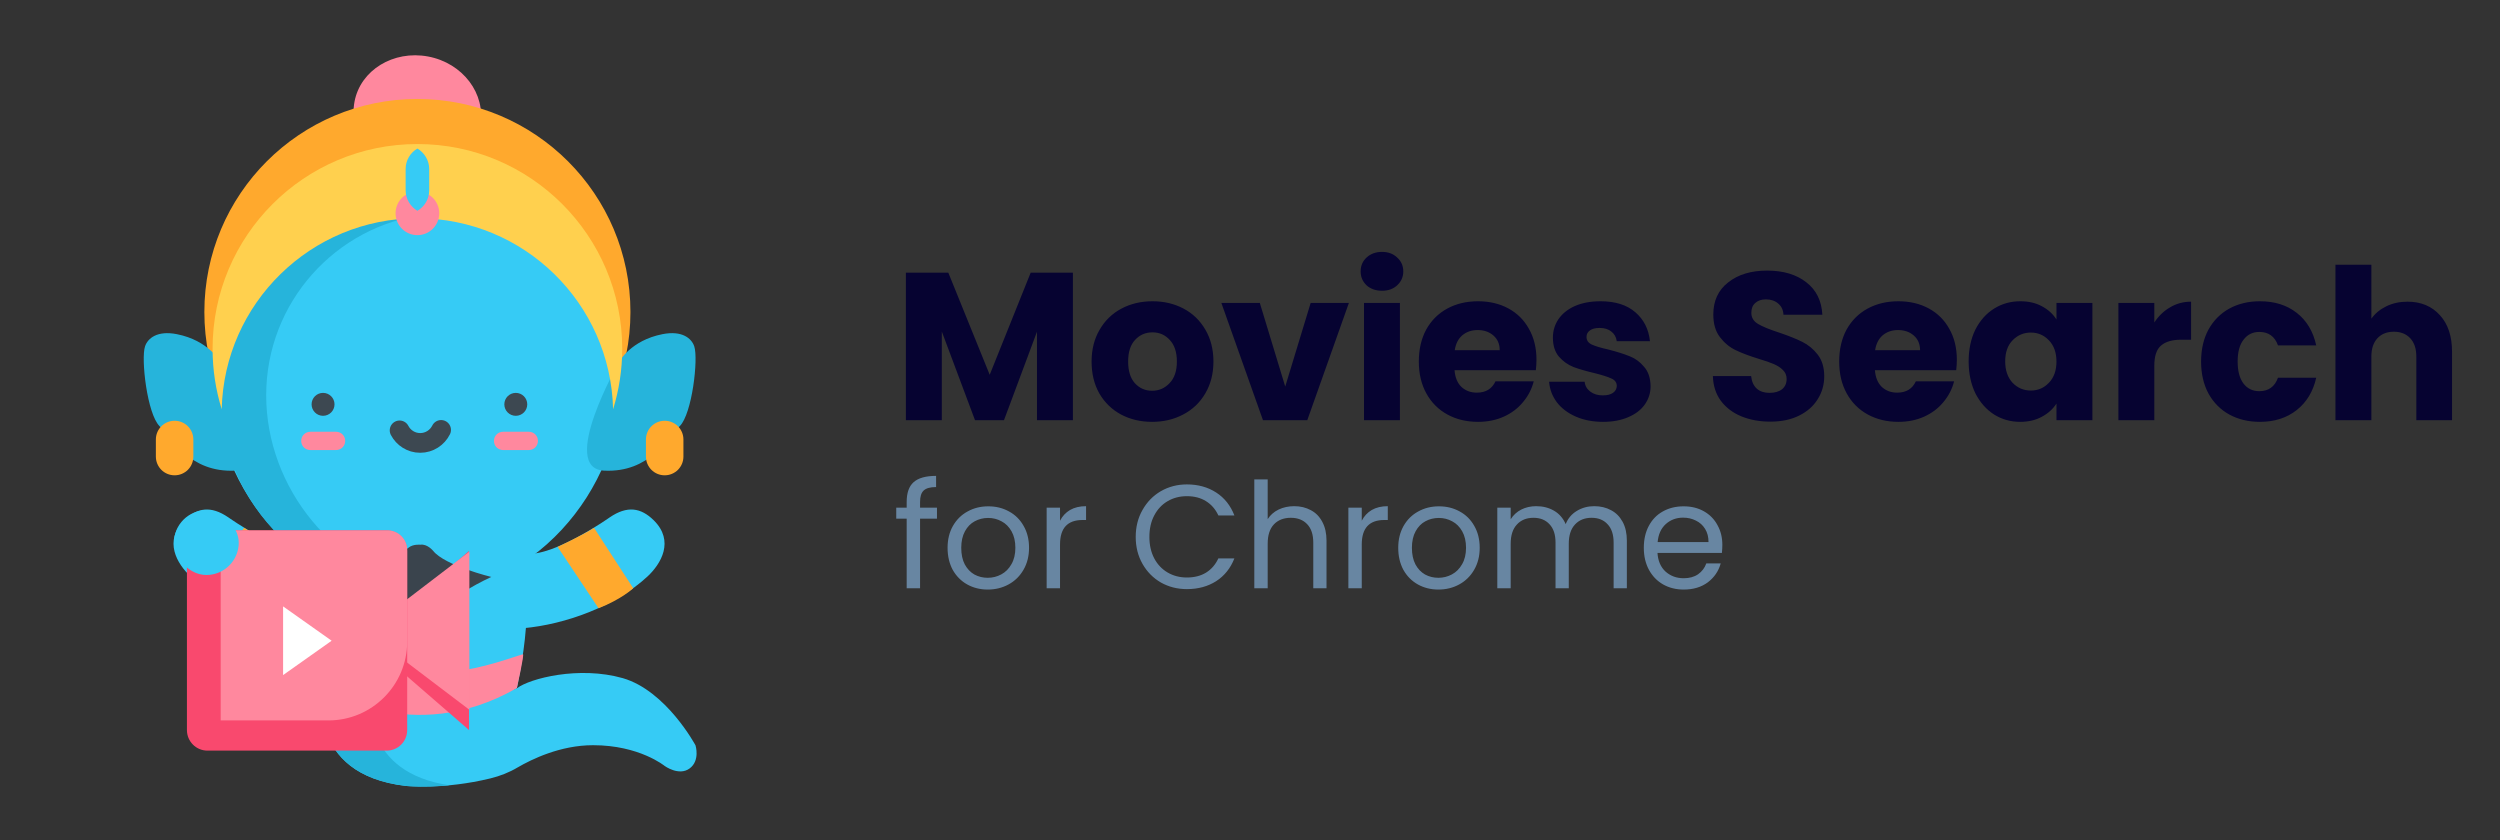 <svg width="238" height="80" viewBox="0 0 238 80" fill="none" xmlns="http://www.w3.org/2000/svg">
<rect x="0" y="0" width="238" height="80" fill="#333333" stroke="none"/>
<path d="M31.89 58.686C31.197 59.173 31.742 59.969 29.973 59.807C25.916 59.438 21.196 57.713 18.143 54.881C16.845 53.671 15.562 51.503 17.538 49.541C18.777 48.317 20.075 48.125 21.727 49.246C21.727 49.246 27.008 52.993 29.707 52.712C31.462 52.535 32.731 57.137 31.89 58.686Z" fill="#36CBF5"/>
<path d="M23.232 50.25L19.5 56.002C19.5 56.002 20.607 57.049 22.804 57.905L26.698 52.064C26.698 52.064 24.279 50.928 23.232 50.25Z" fill="#FFA92D"/>
<path d="M47.894 58.686C48.587 59.173 48.041 59.969 49.811 59.807C53.868 59.438 58.588 57.713 61.641 54.881C62.939 53.671 64.222 51.503 62.246 49.541C61.007 48.317 59.709 48.125 58.057 49.246C58.057 49.246 52.776 52.993 50.077 52.712C48.322 52.535 47.053 57.137 47.894 58.686Z" fill="#36CBF5"/>
<path d="M56.552 50.25L60.283 56.002C60.283 56.002 59.177 57.049 56.98 57.905L53.085 52.064C53.085 52.064 55.505 50.928 56.552 50.25Z" fill="#FFA92D"/>
<path fill-rule="evenodd" clip-rule="evenodd" d="M40.755 5.379C37.45 4.76 34.309 6.677 33.748 9.686C33.188 12.695 35.4 15.631 38.704 16.25C42.008 16.87 45.15 14.952 45.711 11.943C46.286 8.934 44.059 5.999 40.755 5.379Z" fill="#FF889E"/>
<path d="M39.736 49.984C50.937 49.984 60.018 40.904 60.018 29.703C60.018 18.501 50.937 9.421 39.736 9.421C28.535 9.421 19.455 18.501 19.455 29.703C19.455 40.904 28.535 49.984 39.736 49.984Z" fill="#FFA92D"/>
<path d="M29.972 59.822C29.972 59.822 30.031 63.804 30.724 65.515C30.724 65.515 39.221 71.268 49.206 65.515C49.206 65.515 49.855 62.565 50.062 59.822C50.283 57.078 49.31 53.937 49.31 53.937H30.769L29.972 59.822Z" fill="#36CBF5"/>
<path d="M39.929 62.772C39.235 62.772 38.66 62.212 38.66 61.504V59.38C38.66 58.686 39.221 58.111 39.929 58.111C40.622 58.111 41.197 58.672 41.197 59.38V61.504C41.197 62.212 40.622 62.772 39.929 62.772Z" fill="#3A444D"/>
<path d="M59.163 36.163C59.163 46.872 50.475 56.651 39.766 56.651C29.058 56.651 20.384 46.872 20.384 36.163C20.384 25.454 29.072 16.767 39.781 16.767C50.489 16.767 59.163 25.454 59.163 36.163Z" fill="#36CBF5"/>
<path d="M25.341 37.638C25.341 28.802 31.949 21.501 40.49 20.424C39.767 20.336 39.029 20.277 38.277 20.277C28.689 20.277 20.916 28.05 20.916 37.638C20.916 47.225 28.689 55.972 38.277 55.972C39.029 55.972 39.767 55.913 40.49 55.81C31.949 54.6 25.341 46.473 25.341 37.638Z" fill="#26B4DB"/>
<path d="M20.945 34.422C20.945 34.422 19.854 32.402 16.83 31.812C14.972 31.443 14.057 32.21 13.806 32.977C13.408 34.172 14.013 39.379 15.178 40.559C16.343 41.724 18.054 45.013 22.391 44.806C26.727 44.6 20.945 34.422 20.945 34.422Z" fill="#26B4DB"/>
<path d="M16.622 45.249C15.634 45.249 14.838 44.452 14.838 43.464V41.842C14.838 40.853 15.634 40.057 16.622 40.057C17.611 40.057 18.407 40.853 18.407 41.842V43.464C18.407 44.452 17.611 45.249 16.622 45.249Z" fill="#FFA92D"/>
<path d="M58.956 34.422C58.956 34.422 60.047 32.402 63.071 31.812C64.93 31.443 65.844 32.21 66.095 32.977C66.493 34.172 65.888 39.379 64.723 40.559C63.558 41.724 61.847 45.013 57.511 44.806C53.144 44.585 58.956 34.422 58.956 34.422Z" fill="#26B4DB"/>
<path d="M63.278 45.249C64.266 45.249 65.062 44.452 65.062 43.464V41.842C65.062 40.853 64.266 40.057 63.278 40.057C62.289 40.057 61.493 40.853 61.493 41.842V43.464C61.493 44.452 62.289 45.249 63.278 45.249Z" fill="#FFA92D"/>
<path d="M38.66 74.823C38.66 74.823 42.229 75.192 46.699 74.1C47.598 73.879 48.469 73.54 49.265 73.067C50.607 72.286 53.336 70.943 56.463 70.943C60.873 70.943 63.278 72.92 63.278 72.92C63.278 72.92 64.635 73.908 65.653 73.156C66.67 72.404 66.213 70.958 66.213 70.958C66.213 70.958 63.425 65.751 59.281 64.557C55.121 63.377 50.445 64.586 49.221 65.515C47.982 66.445 30.739 65.515 30.739 65.515C30.739 65.515 29.043 73.716 38.66 74.823Z" fill="#36CBF5"/>
<path d="M35.312 65.707C32.672 65.604 30.71 65.501 30.71 65.501C30.71 65.501 29.028 73.716 38.66 74.823C38.66 74.823 40.327 75 42.805 74.764C34.604 73.554 35.135 66.976 35.312 65.707Z" fill="#26B4DB"/>
<path d="M33.025 54.925C33.025 54.925 37.435 57.241 38.129 58.745C38.822 60.25 40.031 60.087 40.031 60.087C40.031 60.087 41.093 60.25 41.728 58.583C42.377 56.916 46.772 54.925 46.772 54.925C46.772 54.925 42.362 53.848 41.241 52.447C41.241 52.447 40.68 51.754 40.017 51.857C40.017 51.857 39.323 51.783 38.896 52.137C38.306 52.639 34.397 55.382 33.025 54.925Z" fill="#3A444D"/>
<path d="M31.992 42.845H29.544C29.057 42.845 28.674 42.461 28.674 41.974C28.674 41.488 29.057 41.104 29.544 41.104H31.992C32.479 41.104 32.863 41.488 32.863 41.974C32.863 42.461 32.479 42.845 31.992 42.845Z" fill="#FF889E"/>
<path d="M40.814 60.707H39.236C38.749 60.707 38.365 60.323 38.365 59.837C38.365 59.35 38.749 58.966 39.236 58.966H40.814C41.301 58.966 41.684 59.35 41.684 59.837C41.684 60.323 41.301 60.707 40.814 60.707Z" fill="#FFA92D"/>
<path d="M30.754 39.585C31.357 39.585 31.846 39.096 31.846 38.493C31.846 37.891 31.357 37.402 30.754 37.402C30.151 37.402 29.663 37.891 29.663 38.493C29.663 39.096 30.151 39.585 30.754 39.585Z" fill="#3D4851"/>
<path d="M50.343 42.845H47.894C47.407 42.845 47.024 42.461 47.024 41.974C47.024 41.488 47.407 41.104 47.894 41.104H50.343C50.829 41.104 51.213 41.488 51.213 41.974C51.213 42.461 50.829 42.845 50.343 42.845Z" fill="#FF889E"/>
<path d="M49.103 39.585C49.706 39.585 50.195 39.096 50.195 38.493C50.195 37.891 49.706 37.402 49.103 37.402C48.5 37.402 48.012 37.891 48.012 38.493C48.012 39.096 48.5 39.585 49.103 39.585Z" fill="#3D4851"/>
<path d="M41.994 40.927C41.625 41.665 40.873 42.166 40.002 42.166C39.147 42.166 38.41 41.679 38.041 40.971" stroke="#3D4851" stroke-width="1.876" stroke-miterlimit="10" stroke-linecap="round"/>
<path d="M30.105 62.285C30.105 62.285 30.017 63.775 30.724 65.501C30.724 65.501 39.221 71.253 49.206 65.501C49.206 65.501 49.944 62.241 49.782 62.285C47.525 62.919 40.032 66.238 30.105 62.285Z" fill="#FF889E"/>
<path d="M39.737 20.779C49.885 20.779 58.13 28.876 58.366 38.965C58.926 37.151 59.236 35.204 59.236 33.213C59.236 22.445 50.504 13.713 39.737 13.713C28.969 13.713 20.237 22.445 20.237 33.213C20.237 35.219 20.547 37.151 21.107 38.965C21.343 28.891 29.588 20.779 39.737 20.779Z" fill="#FFD04E"/>
<path d="M39.737 22.386C40.885 22.386 41.817 21.455 41.817 20.306C41.817 19.158 40.885 18.227 39.737 18.227C38.588 18.227 37.657 19.158 37.657 20.306C37.657 21.455 38.588 22.386 39.737 22.386Z" fill="#FF889E"/>
<path d="M40.859 16.087C40.859 15.261 40.401 14.539 39.738 14.14C39.074 14.524 38.617 15.247 38.617 16.087V18.123C38.617 18.949 39.074 19.672 39.738 20.07C40.401 19.686 40.859 18.964 40.859 18.123V16.087Z" fill="#36CBF5"/>
<path d="M34.692 63.672C34.692 63.672 31.698 62.919 30.105 62.285C30.105 62.285 30.017 63.775 30.724 65.501C30.724 65.501 32.45 66.666 35.253 67.433C35.253 67.433 34.456 64.704 34.692 63.672Z" fill="#F9496E"/>
<path d="M38.111 58.163V63.831L44.65 69.498V52.452L38.111 58.163Z" fill="#F9496E"/>
<path d="M38.088 57.562V62.566L44.683 67.57V52.52L38.088 57.562Z" fill="#FF889E"/>
<path d="M38.765 69.498C38.765 70.588 37.893 71.46 36.803 71.46H19.757C18.668 71.46 17.796 70.588 17.796 69.498V52.453C17.796 51.363 18.668 50.491 19.757 50.491H36.803C37.893 50.491 38.765 51.363 38.765 52.453V69.498Z" fill="#F9496E"/>
<path d="M21.009 50.491H36.889C37.925 50.491 38.765 51.331 38.765 52.367V61.081C38.765 65.226 35.405 68.585 31.261 68.585H21.009V50.491Z" fill="#FF889E"/>
<path d="M26.95 57.728V64.267L31.571 60.997L26.95 57.728Z" fill="white"/>
<rect x="16.562" y="48.572" width="6.167" height="6.167" rx="3.084" fill="#36CBF5"/>
<path d="M102.14 25.96V40H98.72V31.58L95.58 40H92.82L89.66 31.56V40H86.24V25.96H90.28L94.22 35.68L98.12 25.96H102.14ZM109.679 40.16C108.586 40.16 107.599 39.927 106.719 39.46C105.853 38.993 105.166 38.327 104.659 37.46C104.166 36.593 103.919 35.58 103.919 34.42C103.919 33.273 104.173 32.267 104.679 31.4C105.186 30.52 105.879 29.847 106.759 29.38C107.639 28.913 108.626 28.68 109.719 28.68C110.813 28.68 111.799 28.913 112.679 29.38C113.559 29.847 114.253 30.52 114.759 31.4C115.266 32.267 115.519 33.273 115.519 34.42C115.519 35.567 115.259 36.58 114.739 37.46C114.233 38.327 113.533 38.993 112.639 39.46C111.759 39.927 110.773 40.16 109.679 40.16ZM109.679 37.2C110.333 37.2 110.886 36.96 111.339 36.48C111.806 36 112.039 35.313 112.039 34.42C112.039 33.527 111.813 32.84 111.359 32.36C110.919 31.88 110.373 31.64 109.719 31.64C109.053 31.64 108.499 31.88 108.059 32.36C107.619 32.827 107.399 33.513 107.399 34.42C107.399 35.313 107.613 36 108.039 36.48C108.479 36.96 109.026 37.2 109.679 37.2ZM122.354 36.8L124.774 28.84H128.414L124.454 40H120.234L116.274 28.84H119.934L122.354 36.8ZM131.573 27.68C130.973 27.68 130.48 27.507 130.093 27.16C129.72 26.8 129.533 26.36 129.533 25.84C129.533 25.307 129.72 24.867 130.093 24.52C130.48 24.16 130.973 23.98 131.573 23.98C132.16 23.98 132.64 24.16 133.013 24.52C133.4 24.867 133.593 25.307 133.593 25.84C133.593 26.36 133.4 26.8 133.013 27.16C132.64 27.507 132.16 27.68 131.573 27.68ZM133.273 28.84V40H129.853V28.84H133.273ZM146.272 34.24C146.272 34.56 146.252 34.893 146.212 35.24H138.472C138.525 35.933 138.745 36.467 139.132 36.84C139.532 37.2 140.018 37.38 140.592 37.38C141.445 37.38 142.038 37.02 142.372 36.3H146.012C145.825 37.033 145.485 37.693 144.992 38.28C144.512 38.867 143.905 39.327 143.172 39.66C142.438 39.993 141.618 40.16 140.712 40.16C139.618 40.16 138.645 39.927 137.792 39.46C136.938 38.993 136.272 38.327 135.792 37.46C135.312 36.593 135.072 35.58 135.072 34.42C135.072 33.26 135.305 32.247 135.772 31.38C136.252 30.513 136.918 29.847 137.772 29.38C138.625 28.913 139.605 28.68 140.712 28.68C141.792 28.68 142.752 28.907 143.592 29.36C144.432 29.813 145.085 30.46 145.552 31.3C146.032 32.14 146.272 33.12 146.272 34.24ZM142.772 33.34C142.772 32.753 142.572 32.287 142.172 31.94C141.772 31.593 141.272 31.42 140.672 31.42C140.098 31.42 139.612 31.587 139.212 31.92C138.825 32.253 138.585 32.727 138.492 33.34H142.772ZM152.616 40.16C151.643 40.16 150.776 39.993 150.016 39.66C149.256 39.327 148.656 38.873 148.216 38.3C147.776 37.713 147.529 37.06 147.476 36.34H150.856C150.896 36.727 151.076 37.04 151.396 37.28C151.716 37.52 152.109 37.64 152.576 37.64C153.003 37.64 153.329 37.56 153.556 37.4C153.796 37.227 153.916 37.007 153.916 36.74C153.916 36.42 153.749 36.187 153.416 36.04C153.083 35.88 152.543 35.707 151.796 35.52C150.996 35.333 150.329 35.14 149.796 34.94C149.263 34.727 148.803 34.4 148.416 33.96C148.029 33.507 147.836 32.9 147.836 32.14C147.836 31.5 148.009 30.92 148.356 30.4C148.716 29.867 149.236 29.447 149.916 29.14C150.609 28.833 151.429 28.68 152.376 28.68C153.776 28.68 154.876 29.027 155.676 29.72C156.489 30.413 156.956 31.333 157.076 32.48H153.916C153.863 32.093 153.689 31.787 153.396 31.56C153.116 31.333 152.743 31.22 152.276 31.22C151.876 31.22 151.569 31.3 151.356 31.46C151.143 31.607 151.036 31.813 151.036 32.08C151.036 32.4 151.203 32.64 151.536 32.8C151.883 32.96 152.416 33.12 153.136 33.28C153.963 33.493 154.636 33.707 155.156 33.92C155.676 34.12 156.129 34.453 156.516 34.92C156.916 35.373 157.123 35.987 157.136 36.76C157.136 37.413 156.949 38 156.576 38.52C156.216 39.027 155.689 39.427 154.996 39.72C154.316 40.013 153.523 40.16 152.616 40.16ZM168.547 40.14C167.52 40.14 166.6 39.973 165.787 39.64C164.973 39.307 164.32 38.813 163.827 38.16C163.347 37.507 163.093 36.72 163.067 35.8H166.707C166.76 36.32 166.94 36.72 167.247 37C167.553 37.267 167.953 37.4 168.447 37.4C168.953 37.4 169.353 37.287 169.647 37.06C169.94 36.82 170.087 36.493 170.087 36.08C170.087 35.733 169.967 35.447 169.727 35.22C169.5 34.993 169.213 34.807 168.867 34.66C168.533 34.513 168.053 34.347 167.427 34.16C166.52 33.88 165.78 33.6 165.207 33.32C164.633 33.04 164.14 32.627 163.727 32.08C163.313 31.533 163.107 30.82 163.107 29.94C163.107 28.633 163.58 27.613 164.527 26.88C165.473 26.133 166.707 25.76 168.227 25.76C169.773 25.76 171.02 26.133 171.967 26.88C172.913 27.613 173.42 28.64 173.487 29.96H169.787C169.76 29.507 169.593 29.153 169.287 28.9C168.98 28.633 168.587 28.5 168.107 28.5C167.693 28.5 167.36 28.613 167.107 28.84C166.853 29.053 166.727 29.367 166.727 29.78C166.727 30.233 166.94 30.587 167.367 30.84C167.793 31.093 168.46 31.367 169.367 31.66C170.273 31.967 171.007 32.26 171.567 32.54C172.14 32.82 172.633 33.227 173.047 33.76C173.46 34.293 173.667 34.98 173.667 35.82C173.667 36.62 173.46 37.347 173.047 38C172.647 38.653 172.06 39.173 171.287 39.56C170.513 39.947 169.6 40.14 168.547 40.14ZM186.291 34.24C186.291 34.56 186.271 34.893 186.231 35.24H178.491C178.545 35.933 178.765 36.467 179.151 36.84C179.551 37.2 180.038 37.38 180.611 37.38C181.465 37.38 182.058 37.02 182.391 36.3H186.031C185.845 37.033 185.505 37.693 185.011 38.28C184.531 38.867 183.925 39.327 183.191 39.66C182.458 39.993 181.638 40.16 180.731 40.16C179.638 40.16 178.665 39.927 177.811 39.46C176.958 38.993 176.291 38.327 175.811 37.46C175.331 36.593 175.091 35.58 175.091 34.42C175.091 33.26 175.325 32.247 175.791 31.38C176.271 30.513 176.938 29.847 177.791 29.38C178.645 28.913 179.625 28.68 180.731 28.68C181.811 28.68 182.771 28.907 183.611 29.36C184.451 29.813 185.105 30.46 185.571 31.3C186.051 32.14 186.291 33.12 186.291 34.24ZM182.791 33.34C182.791 32.753 182.591 32.287 182.191 31.94C181.791 31.593 181.291 31.42 180.691 31.42C180.118 31.42 179.631 31.587 179.231 31.92C178.845 32.253 178.605 32.727 178.511 33.34H182.791ZM187.415 34.4C187.415 33.253 187.629 32.247 188.055 31.38C188.495 30.513 189.089 29.847 189.835 29.38C190.582 28.913 191.415 28.68 192.335 28.68C193.122 28.68 193.809 28.84 194.395 29.16C194.995 29.48 195.455 29.9 195.775 30.42V28.84H199.195V40H195.775V38.42C195.442 38.94 194.975 39.36 194.375 39.68C193.789 40 193.102 40.16 192.315 40.16C191.409 40.16 190.582 39.927 189.835 39.46C189.089 38.98 188.495 38.307 188.055 37.44C187.629 36.56 187.415 35.547 187.415 34.4ZM195.775 34.42C195.775 33.567 195.535 32.893 195.055 32.4C194.589 31.907 194.015 31.66 193.335 31.66C192.655 31.66 192.075 31.907 191.595 32.4C191.129 32.88 190.895 33.547 190.895 34.4C190.895 35.253 191.129 35.933 191.595 36.44C192.075 36.933 192.655 37.18 193.335 37.18C194.015 37.18 194.589 36.933 195.055 36.44C195.535 35.947 195.775 35.273 195.775 34.42ZM205.09 30.7C205.49 30.087 205.99 29.607 206.59 29.26C207.19 28.9 207.856 28.72 208.59 28.72V32.34H207.65C206.796 32.34 206.156 32.527 205.73 32.9C205.303 33.26 205.09 33.9 205.09 34.82V40H201.67V28.84H205.09V30.7ZM209.544 34.42C209.544 33.26 209.778 32.247 210.244 31.38C210.724 30.513 211.384 29.847 212.224 29.38C213.078 28.913 214.051 28.68 215.144 28.68C216.544 28.68 217.711 29.047 218.644 29.78C219.591 30.513 220.211 31.547 220.504 32.88H216.864C216.558 32.027 215.964 31.6 215.084 31.6C214.458 31.6 213.958 31.847 213.584 32.34C213.211 32.82 213.024 33.513 213.024 34.42C213.024 35.327 213.211 36.027 213.584 36.52C213.958 37 214.458 37.24 215.084 37.24C215.964 37.24 216.558 36.813 216.864 35.96H220.504C220.211 37.267 219.591 38.293 218.644 39.04C217.698 39.787 216.531 40.16 215.144 40.16C214.051 40.16 213.078 39.927 212.224 39.46C211.384 38.993 210.724 38.327 210.244 37.46C209.778 36.593 209.544 35.58 209.544 34.42ZM229.194 28.72C230.474 28.72 231.5 29.147 232.274 30C233.047 30.84 233.434 32 233.434 33.48V40H230.034V33.94C230.034 33.193 229.84 32.613 229.454 32.2C229.067 31.787 228.547 31.58 227.894 31.58C227.24 31.58 226.72 31.787 226.334 32.2C225.947 32.613 225.754 33.193 225.754 33.94V40H222.334V25.2H225.754V30.34C226.1 29.847 226.574 29.453 227.174 29.16C227.774 28.867 228.447 28.72 229.194 28.72Z" fill="#060331"/>
<path d="M89.2 49.378H87.59V56H86.316V49.378H85.322V48.328H86.316V47.782C86.316 46.923 86.535 46.298 86.974 45.906C87.422 45.505 88.136 45.304 89.116 45.304V46.368C88.556 46.368 88.159 46.48 87.926 46.704C87.702 46.919 87.59 47.278 87.59 47.782V48.328H89.2V49.378ZM94.031 56.126C93.313 56.126 92.659 55.963 92.071 55.636C91.493 55.309 91.035 54.847 90.699 54.25C90.373 53.643 90.209 52.943 90.209 52.15C90.209 51.366 90.377 50.675 90.713 50.078C91.059 49.471 91.525 49.009 92.113 48.692C92.701 48.365 93.359 48.202 94.087 48.202C94.815 48.202 95.473 48.365 96.061 48.692C96.649 49.009 97.111 49.467 97.447 50.064C97.793 50.661 97.965 51.357 97.965 52.15C97.965 52.943 97.788 53.643 97.433 54.25C97.088 54.847 96.617 55.309 96.019 55.636C95.422 55.963 94.759 56.126 94.031 56.126ZM94.031 55.006C94.489 55.006 94.918 54.899 95.319 54.684C95.721 54.469 96.043 54.147 96.285 53.718C96.537 53.289 96.663 52.766 96.663 52.15C96.663 51.534 96.542 51.011 96.299 50.582C96.057 50.153 95.739 49.835 95.347 49.63C94.955 49.415 94.531 49.308 94.073 49.308C93.607 49.308 93.177 49.415 92.785 49.63C92.403 49.835 92.095 50.153 91.861 50.582C91.628 51.011 91.511 51.534 91.511 52.15C91.511 52.775 91.623 53.303 91.847 53.732C92.081 54.161 92.389 54.483 92.771 54.698C93.154 54.903 93.574 55.006 94.031 55.006ZM100.915 49.574C101.139 49.135 101.456 48.795 101.867 48.552C102.287 48.309 102.795 48.188 103.393 48.188V49.504H103.057C101.629 49.504 100.915 50.279 100.915 51.828V56H99.641V48.328H100.915V49.574ZM108.12 51.114C108.12 50.162 108.334 49.308 108.764 48.552C109.193 47.787 109.776 47.189 110.514 46.76C111.26 46.331 112.086 46.116 112.992 46.116C114.056 46.116 114.984 46.373 115.778 46.886C116.571 47.399 117.15 48.127 117.514 49.07H115.988C115.717 48.482 115.325 48.029 114.812 47.712C114.308 47.395 113.701 47.236 112.992 47.236C112.31 47.236 111.699 47.395 111.158 47.712C110.616 48.029 110.192 48.482 109.884 49.07C109.576 49.649 109.422 50.33 109.422 51.114C109.422 51.889 109.576 52.57 109.884 53.158C110.192 53.737 110.616 54.185 111.158 54.502C111.699 54.819 112.31 54.978 112.992 54.978C113.701 54.978 114.308 54.824 114.812 54.516C115.325 54.199 115.717 53.746 115.988 53.158H117.514C117.15 54.091 116.571 54.815 115.778 55.328C114.984 55.832 114.056 56.084 112.992 56.084C112.086 56.084 111.26 55.874 110.514 55.454C109.776 55.025 109.193 54.432 108.764 53.676C108.334 52.92 108.12 52.066 108.12 51.114ZM123.218 48.188C123.797 48.188 124.319 48.314 124.786 48.566C125.253 48.809 125.617 49.177 125.878 49.672C126.149 50.167 126.284 50.769 126.284 51.478V56H125.024V51.66C125.024 50.895 124.833 50.311 124.45 49.91C124.067 49.499 123.545 49.294 122.882 49.294C122.21 49.294 121.673 49.504 121.272 49.924C120.88 50.344 120.684 50.955 120.684 51.758V56H119.41V45.64H120.684V49.42C120.936 49.028 121.281 48.725 121.72 48.51C122.168 48.295 122.667 48.188 123.218 48.188ZM129.639 49.574C129.863 49.135 130.18 48.795 130.591 48.552C131.011 48.309 131.52 48.188 132.117 48.188V49.504H131.781C130.353 49.504 129.639 50.279 129.639 51.828V56H128.365V48.328H129.639V49.574ZM136.934 56.126C136.215 56.126 135.562 55.963 134.974 55.636C134.395 55.309 133.938 54.847 133.602 54.25C133.275 53.643 133.112 52.943 133.112 52.15C133.112 51.366 133.28 50.675 133.616 50.078C133.961 49.471 134.428 49.009 135.016 48.692C135.604 48.365 136.262 48.202 136.99 48.202C137.718 48.202 138.376 48.365 138.964 48.692C139.552 49.009 140.014 49.467 140.35 50.064C140.695 50.661 140.868 51.357 140.868 52.15C140.868 52.943 140.69 53.643 140.336 54.25C139.99 54.847 139.519 55.309 138.922 55.636C138.324 55.963 137.662 56.126 136.934 56.126ZM136.934 55.006C137.391 55.006 137.82 54.899 138.222 54.684C138.623 54.469 138.945 54.147 139.188 53.718C139.44 53.289 139.566 52.766 139.566 52.15C139.566 51.534 139.444 51.011 139.202 50.582C138.959 50.153 138.642 49.835 138.25 49.63C137.858 49.415 137.433 49.308 136.976 49.308C136.509 49.308 136.08 49.415 135.688 49.63C135.305 49.835 134.997 50.153 134.764 50.582C134.53 51.011 134.414 51.534 134.414 52.15C134.414 52.775 134.526 53.303 134.75 53.732C134.983 54.161 135.291 54.483 135.674 54.698C136.056 54.903 136.476 55.006 136.934 55.006ZM151.769 48.188C152.366 48.188 152.898 48.314 153.365 48.566C153.832 48.809 154.2 49.177 154.471 49.672C154.742 50.167 154.877 50.769 154.877 51.478V56H153.617V51.66C153.617 50.895 153.426 50.311 153.043 49.91C152.67 49.499 152.161 49.294 151.517 49.294C150.854 49.294 150.327 49.509 149.935 49.938C149.543 50.358 149.347 50.969 149.347 51.772V56H148.087V51.66C148.087 50.895 147.896 50.311 147.513 49.91C147.14 49.499 146.631 49.294 145.987 49.294C145.324 49.294 144.797 49.509 144.405 49.938C144.013 50.358 143.817 50.969 143.817 51.772V56H142.543V48.328H143.817V49.434C144.069 49.033 144.405 48.725 144.825 48.51C145.254 48.295 145.726 48.188 146.239 48.188C146.883 48.188 147.452 48.333 147.947 48.622C148.442 48.911 148.81 49.336 149.053 49.896C149.268 49.355 149.622 48.935 150.117 48.636C150.612 48.337 151.162 48.188 151.769 48.188ZM163.967 51.87C163.967 52.113 163.953 52.369 163.925 52.64H157.793C157.839 53.396 158.096 53.989 158.563 54.418C159.039 54.838 159.613 55.048 160.285 55.048C160.835 55.048 161.293 54.922 161.657 54.67C162.03 54.409 162.291 54.063 162.441 53.634H163.813C163.607 54.371 163.197 54.973 162.581 55.44C161.965 55.897 161.199 56.126 160.285 56.126C159.557 56.126 158.903 55.963 158.325 55.636C157.755 55.309 157.307 54.847 156.981 54.25C156.654 53.643 156.491 52.943 156.491 52.15C156.491 51.357 156.649 50.661 156.967 50.064C157.284 49.467 157.727 49.009 158.297 48.692C158.875 48.365 159.538 48.202 160.285 48.202C161.013 48.202 161.657 48.361 162.217 48.678C162.777 48.995 163.206 49.434 163.505 49.994C163.813 50.545 163.967 51.17 163.967 51.87ZM162.651 51.604C162.651 51.119 162.543 50.703 162.329 50.358C162.114 50.003 161.82 49.737 161.447 49.56C161.083 49.373 160.677 49.28 160.229 49.28C159.585 49.28 159.034 49.485 158.577 49.896C158.129 50.307 157.872 50.876 157.807 51.604H162.651Z" fill="#6886A2"/>
</svg>
